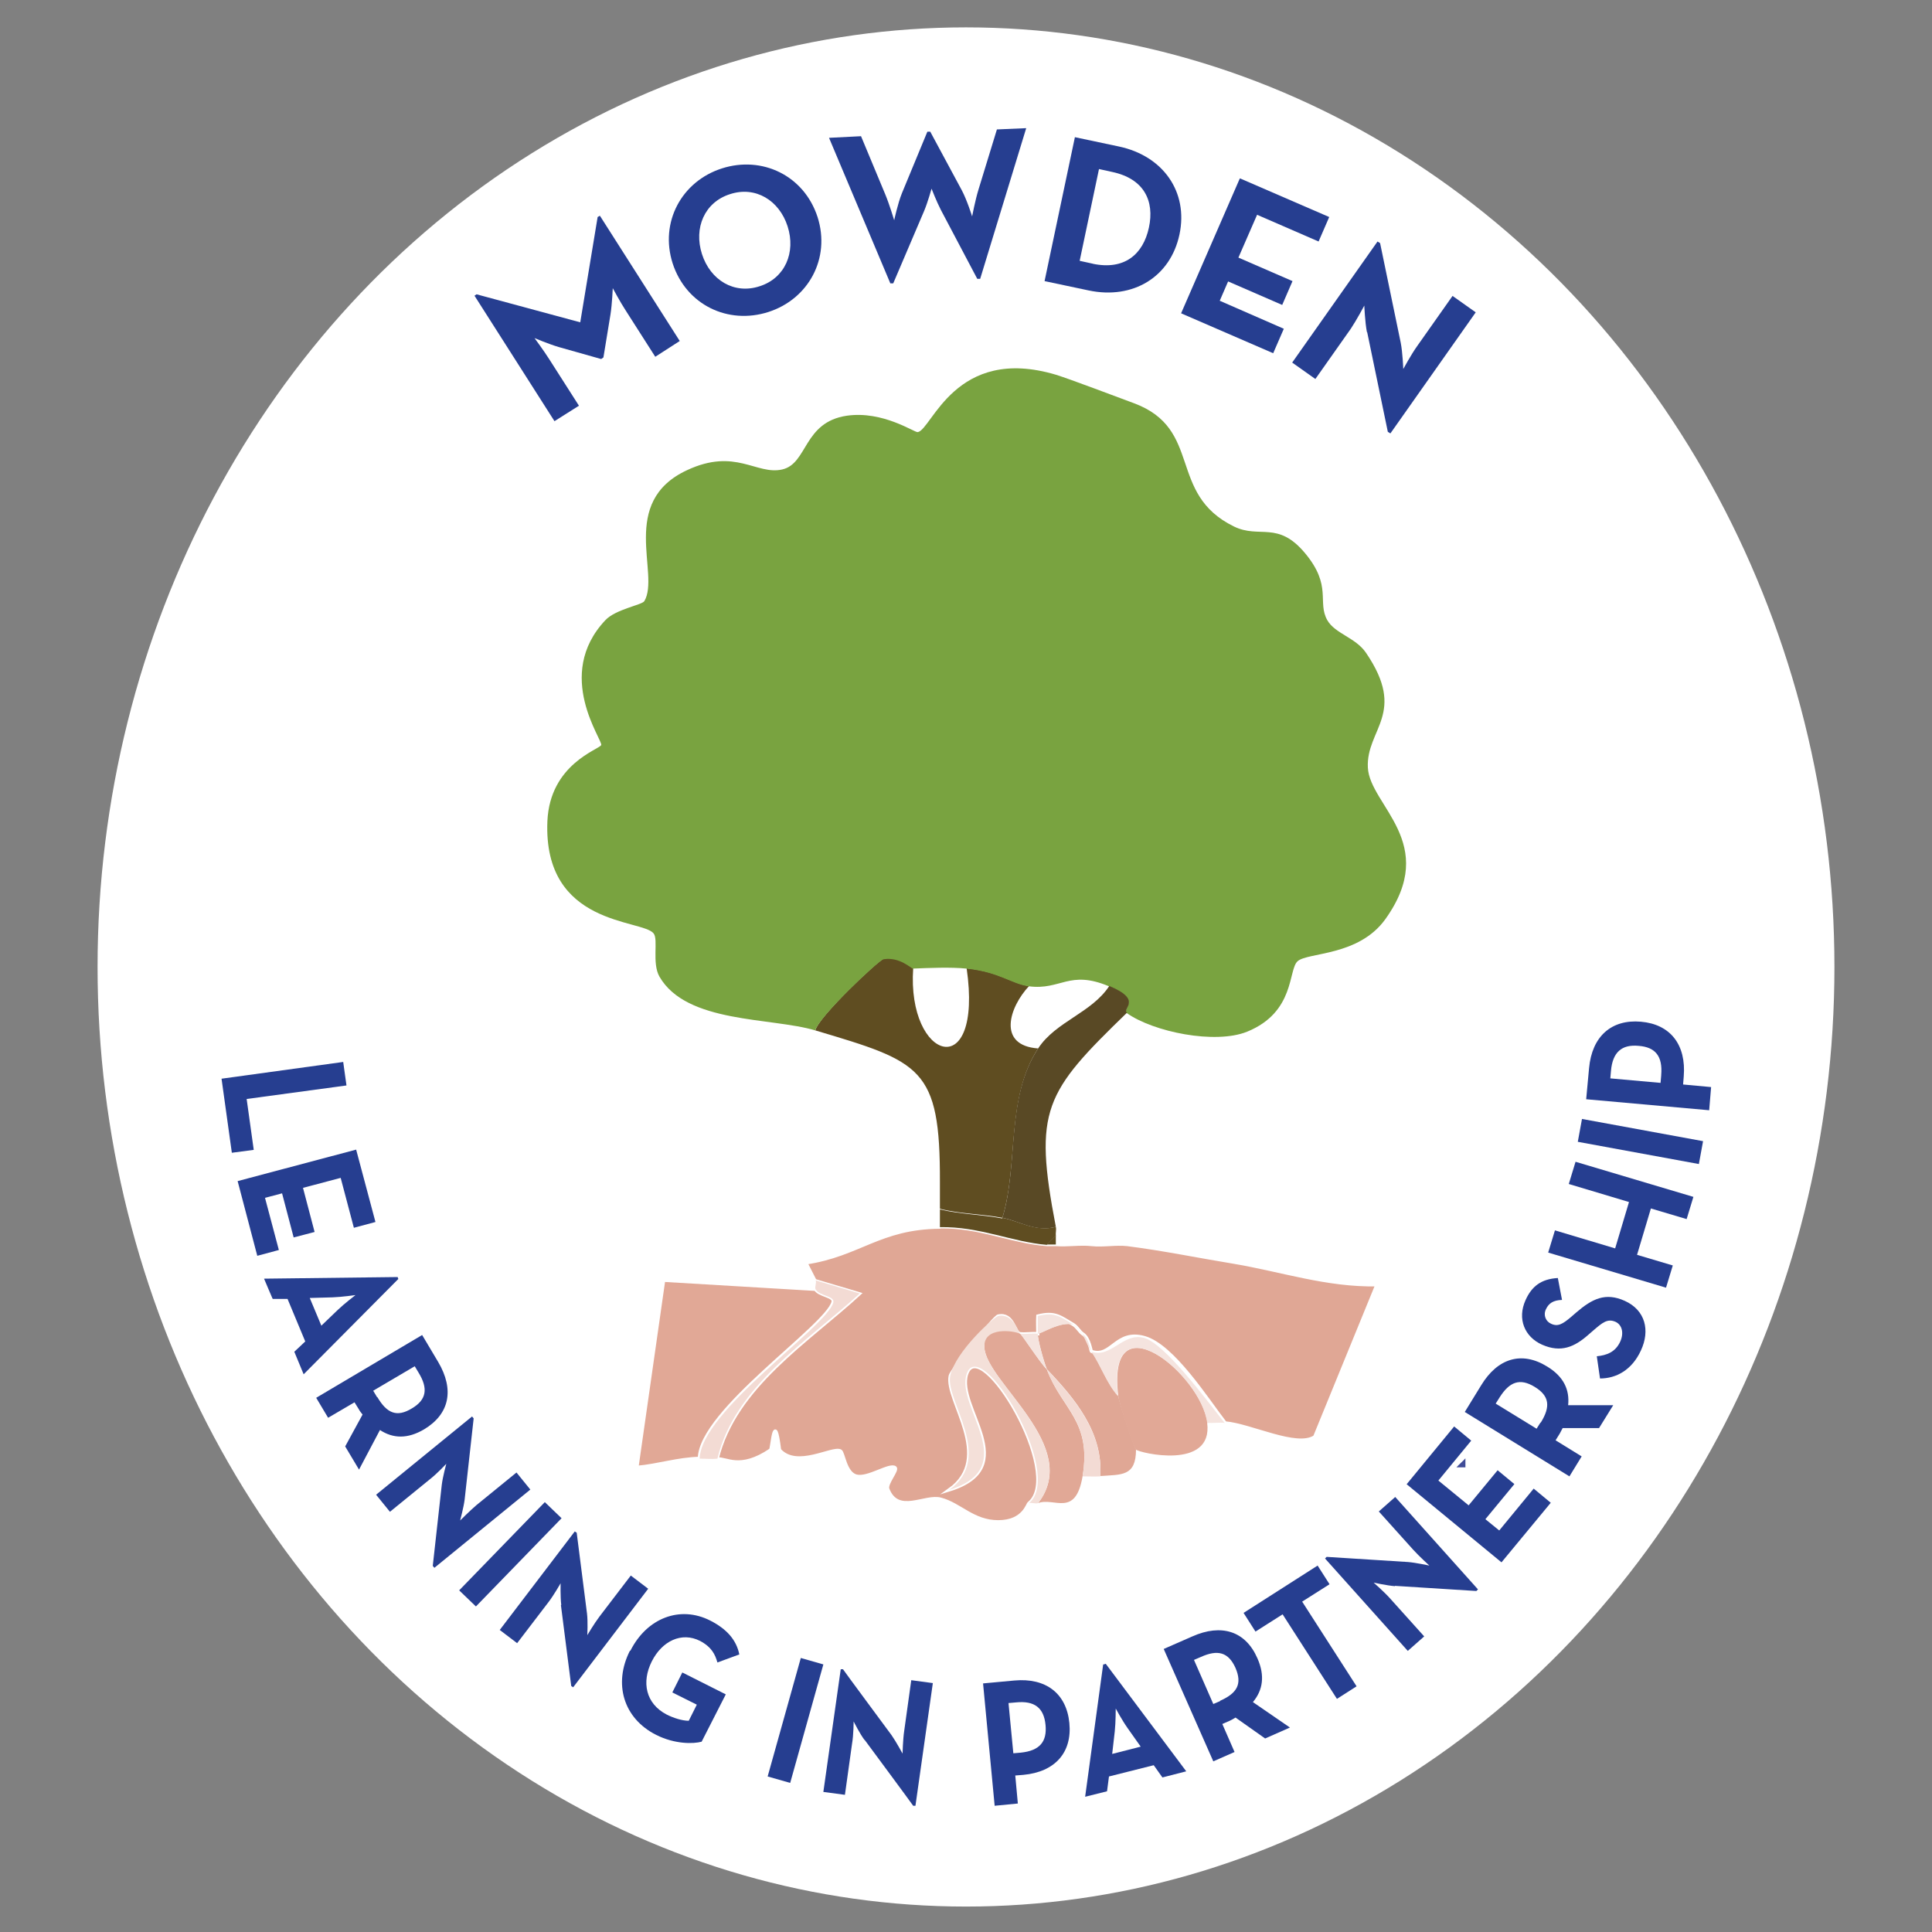 <?xml version="1.0" encoding="UTF-8"?>
<svg id="Layer_1" xmlns="http://www.w3.org/2000/svg" version="1.1" viewBox="0 0 600 600">
  <rect x="0" y="0" width="600" height="600" fill="#808080" stroke="none"/>
  <!-- Generator: Adobe Illustrator 29.2.1, SVG Export Plug-In . SVG Version: 2.1.0 Build 116)  -->
  <defs>
    <style>
      .st0 {
        fill: #5f4d21;
      }

      .st1, .st2 {
        fill: #e0a795;
      }

      .st1, .st3 {
        stroke: #fff;
        stroke-miterlimit: 10;
      }

      .st4 {
        fill: #594925;
      }

      .st5 {
        fill: #f5e4df;
      }

      .st6 {
        fill: #f4e0d9;
      }

      .st7 {
        fill: #fff;
      }

      .st8 {
        fill: #f3dbd4;
      }

      .st3, .st9 {
        fill: #e1a896;
      }

      .st10 {
        fill: #263e90;
      }

      .st11 {
        fill: #79a340;
      }

      .st12 {
        fill: #404c98;
      }
    </style>
  </defs>
  <ellipse class="st7" cx="300" cy="300.3" rx="269.7" ry="291.8"/>
  <g>
    <g>
      <path class="st2" d="M333.4,411.4c.2,0,1.8,1.9,2.8,2.8s1.6,3.9,2.8,5.5c2.9,4.2,4.7,9.9,8.3,13.8.3,2.3,4.9,16,5.5,16.6,0,8.5-4.5,7.8-11.1,8.3.9-13.6-7.9-24.1-16.6-33.2-.9-2.3-2.9-9.2-2.8-11.1,1.2.1,6.7-3.8,11.1-2.8Z"/>
      <path class="st1" d="M291.9,381c12.5-.2,22.3,4.7,33.2,5.5.9,0,1.9,0,2.8,0,3.6.3,7.5-.4,11.1,0,3.6.4,7.5-.4,11.1,0,11.1,1.4,22.2,3.7,33.2,5.5,14.8,2.5,28.8,7.3,44.3,7l-19.3,47.2c-5.6,3.7-19.8-3.6-27.8-4.3-5.6-7.2-16.2-24-25.1-26.5s-10.2,6.4-16.4,4.3c-.3-.1-.6-4.1-2.8-5.5-.9-.6-1.7-2.1-2.8-2.8-4-2.3-5.6-4.1-11.1-2.7-.1,1.8,0,3.7,0,5.5-1.8-.2-3.7.2-5.5,0s-2-6.5-6.8-5.5c-1.3.3-14.6,16.9-14.9,18.6-1.6,7.6,13.9,25.3-.3,35.4,22.9-7.1,2-25.6,5.4-36,4.2-12.6,30.5,30.9,19.4,40.1-.5.1-1.5,5.8-9.6,5.8-7.8,0-11.8-5.4-17.8-7-4.8-1.4-13.4,5-16.5-3.2-.6-1.7,3.2-5.9,2.3-6.6-1.7-1.3-8.5,3.6-12.1,2.6-3.5-1-3.9-7.3-4.9-7.8-2.5-1.3-13.5,5.7-18.9-.3-1.6-13.1-2.3-.3-2.8,0-9.6,6.5-13.8,2.4-16.6,2.8,5.5-22.5,28.1-36.5,44.2-51.3l-13.8-4.1-2.8-5.5c16.6-2.5,22.8-10.9,41.5-11.1Z"/>
      <path class="st0" d="M283.6,300.7c-2,28.8,21.8,36.1,16.6,0,10.4,1.1,14,4.8,19.4,5.5-6.2,6.6-10,18.5,2.8,19.4-10.1,15.5-6,35.9-11.1,52.6-6.3-1.2-13.1-1.2-19.4-2.8,0-2.8,0-5.5,0-8.3.1-35.6-5.8-37.3-38.7-47.1.9-4.2,19.8-22,21.3-22.3,5.1-.9,8.6,2.9,9.1,2.9Z"/>
      <path class="st3" d="M253.2,400.3c1.1,2.1,6.1,2.1,5.5,4.1-2,7.6-41.2,33.7-41.5,48.5-6.9.2-12.7,2.2-19.4,2.8l8.3-58.1,47,2.8Z"/>
      <path class="st9" d="M316.8,414.2c.6.3,5.9,8.6,8.3,11.1,4.7,12.5,14,15.9,11.1,33.2-2.2,12.9-8.8,6.4-13.8,8.3,13.7-17.7-16.2-37.5-16.7-48.4s9.3-5.1,11.1-4.2Z"/>
      <path class="st9" d="M374.9,441.9c1.9,14.8-21.1,9.3-22.1,8.3s-5.3-14.3-5.5-16.6c-3.8-30.9,25.7-6.8,27.7,8.3Z"/>
      <path class="st0" d="M311.3,378.2c5,.9,10.3,4.5,16.6,2.8.2.9-.1,1.9,0,2.8l-2.8,2.8c-10.9-.9-20.7-5.7-33.2-5.5v-5.5c6.3,1.5,13.1,1.6,19.4,2.8Z"/>
      <path class="st8" d="M253.2,397.6l13.8,4.1c-16.2,14.8-38.8,28.8-44.2,51.3-1.8.2-3.7,0-5.5,0,.3-14.8,39.5-40.9,41.5-48.5.5-2.1-4.4-2-5.5-4.1-.4-.7.4-2,0-2.8Z"/>
      <path class="st8" d="M341.7,458.5c-1.8.1-3.7,0-5.5,0,2.9-17.4-6.3-20.7-11.1-33.2,8.7,9.1,17.5,19.7,16.6,33.2Z"/>
      <path class="st5" d="M380.4,441.9c-1.8-.2-3.7.1-5.5,0-1.9-15.2-31.5-39.2-27.7-8.3-3.6-4-5.4-9.7-8.3-13.8,6.2,2.1,9.9-6.1,16.4-4.3s19.4,19.3,25.1,26.5Z"/>
      <path class="st5" d="M338.9,419.7c-1.2-1.7-2.5-5.3-2.8-5.5,2.2,1.4,2.5,5.4,2.8,5.5Z"/>
      <path class="st5" d="M333.4,411.4c-4.4-1.1-9.9,2.9-11.1,2.8,0-1.8,0-3.7,0-5.5,5.5-1.4,7.1.4,11.1,2.7Z"/>
      <path class="st5" d="M336.2,414.2c-1-.9-2.6-2.7-2.8-2.8,1.1.6,1.8,2.2,2.8,2.8Z"/>
      <path class="st5" d="M322.3,414.2c-.1,1.9,1.9,8.8,2.8,11.1-2.4-2.5-7.7-10.8-8.3-11.1,1.8.2,3.7-.2,5.5,0Z"/>
      <path class="st6" d="M316.8,414.2c-1.8-.9-11.4-2.4-11.1,4.2.5,10.9,30.3,30.7,16.7,48.4-.7.3-1.9-.2-2.8,0,11.1-9.2-15.2-52.7-19.4-40.1-3.5,10.4,17.4,28.9-5.4,36,14.2-10.1-1.3-27.8.3-35.4s13.6-18.3,14.9-18.6c4.8-1,6.4,5.4,6.8,5.5Z"/>
      <path class="st0" d="M327.9,386.5c-.9,0-1.9,0-2.8,0l2.8-2.8v2.8Z"/>
      <path class="st11" d="M253.2,320c-13.8-4.1-40-2.1-48.4-16.7-2.4-4.2-.3-11.5-1.8-13.4-3.4-4.5-34.4-2.1-33-34.9.8-17.7,16-22.2,16.7-23.6s-14.8-21.7,1.3-38.8c3.2-3.4,11.3-4.7,12.1-5.9,5-8.4-8.1-30.8,13.3-40.7,15-7,21.5,1.6,29.5-.2s6.5-14.7,20.1-16.7c11.2-1.6,20.9,5.2,22,5.1,4.4-.7,11.6-27.2,43-17.8,4.2,1.3,18.7,6.8,24.1,8.8,21.6,8,10.3,28.1,31.1,38.3,8,3.9,13.6-1.9,22.1,8.3s3.7,15.1,6.9,20.8c2.4,4.2,8.8,5.4,12,10.1,12.9,18.9,0,23.7.6,35.7.6,11.8,22.4,23.4,5.4,47.1-8.3,11.5-24,10.2-27.2,13-3,2.6-.7,15.8-15.7,21.9-9.9,4-29.1.1-37.4-5.8-1.7-1.2,5-3.9-5.5-8.3-12.4-5.2-14.9,1.3-24.9,0-5.4-.7-9-4.4-19.4-5.5-4.9-.5-11.5-.2-16.6,0-.5,0-4.1-3.7-9.1-2.9-1.5.3-20.4,18.1-21.3,22.3Z"/>
      <path class="st4" d="M344.5,306.2c10.6,4.4,3.8,7.1,5.5,8.3-25.6,24.8-29.1,30.1-22.1,66.5-6.3,1.8-11.6-1.9-16.6-2.8,5.1-16.7.9-37.1,11.1-52.6,5.5-8.4,16.6-11,22.1-19.4Z"/>
      <path class="st12" d="M455.1,455.7h-2.8c.9-1,1.9-1.8,2.8-2.8v2.8Z"/>
    </g>
    <g>
      <path class="st10" d="M147.4,91.8l.6-.4,32.2,8.7,5.4-32.7.7-.4,24.8,38.9-7.6,4.9-9.2-14.4c-1.7-2.6-4-6.9-4-6.9,0,0-.2,4.9-.7,8.1l-2.2,13.4-.7.5-13.1-3.7c-3.1-.9-7.6-2.8-7.6-2.8,0,0,2.9,3.9,4.6,6.6l9.2,14.4-7.6,4.8-24.8-38.9Z"/>
      <path class="st10" d="M208.9,81.8c-4.1-12.8,2.8-25.5,15.3-29.5,12.5-4,25.5,2.2,29.7,15.1,4.1,12.8-2.8,25.5-15.3,29.5-12.5,4-25.5-2.2-29.7-15.1ZM244.6,70.3c-2.6-8.1-10-12.6-17.9-10-7.9,2.5-11.3,10.5-8.7,18.6,2.6,8.1,10,12.6,17.9,10,7.9-2.5,11.3-10.5,8.7-18.6Z"/>
      <path class="st10" d="M257.5,42.8l9.9-.5,7.5,18c1.3,3.1,2.8,8.1,2.8,8.1,0,0,1.1-5.2,2.4-8.4l7.9-19.1h.9s9.8,18.2,9.8,18.2c1.6,3,3.2,8.1,3.2,8.1,0,0,1-5.2,2-8.4l5.7-18.6,9.1-.4-14.3,46.8h-.9s-11.3-21.4-11.3-21.4c-1.3-2.5-2.9-6.6-2.9-6.6,0,0-1.2,4.3-2.3,6.9l-9.6,22.5h-.9s-19-45.1-19-45.1Z"/>
      <path class="st10" d="M333.8,42.6l13.7,2.9c13.7,2.9,21.6,14.1,18.8,27.3-2.8,13.2-14.4,20.3-28.2,17.4l-13.7-2.9,9.4-44.6ZM339.3,81.9c9.9,2.1,15.7-2.9,17.5-11.2,1.8-8.3-1.5-15.2-11.4-17.3l-4.1-.9-6,28.5,4.1.9Z"/>
      <path class="st10" d="M385.1,55.4l27.7,12-3.3,7.6-19.1-8.3-5.8,13.3,16.8,7.3-3.2,7.4-16.8-7.3-2.6,6,19.9,8.7-3.3,7.6-28.6-12.4,18.2-41.8Z"/>
      <path class="st10" d="M424.5,103.1c-.6-3.1-.8-8.2-.8-8.2,0,0-2.4,4.5-4.2,7.2l-11,15.6-7.2-5.1,26.5-37.6.8.5,6.4,30.9c.6,3,.8,8.2.8,8.2,0,0,2.5-4.6,4.3-7.1l11-15.6,7.2,5.1-26.5,37.6-.8-.5-6.4-30.9Z"/>
    </g>
    <g>
      <path class="st10" d="M106.6,329.9l1,7.2-31,4.2,2.2,15.8-6.8.9-3.2-23,37.8-5.2Z"/>
      <path class="st10" d="M110.6,357l6,22.5-6.7,1.8-4.1-15.5-11.7,3.1,3.6,13.7-6.5,1.7-3.6-13.7-5.3,1.4,4.3,16.2-6.7,1.8-6.1-23.2,36.9-9.8Z"/>
      <path class="st10" d="M123.5,396.6l.2.6-29.4,29.6-2.9-7,3.4-3.2-5.5-13.2h-4.6c0,.1-2.7-6.3-2.7-6.3l41.5-.5ZM99.8,411.7l5.1-4.9c2.1-2,5.5-4.6,5.5-4.6,0,0-4.2.6-7.1.7l-7.1.2,3.6,8.6Z"/>
      <path class="st10" d="M111.5,456.4l-4.3-7.2,5.4-9.9c-.4-.5-.9-1.1-1.2-1.7l-1.3-2.1-8.2,4.8-3.7-6.2,32.9-19.5,5,8.4c5,8.5,3.6,16.1-4.4,20.9-5.1,3-9.6,2.9-13.7.2l-6.5,12.3ZM117.2,433.9c3,5.1,6.1,6.3,10.7,3.5,4.6-2.7,5.1-6.2,2.1-11.1l-1.2-2-12.9,7.6,1.2,2Z"/>
      <path class="st10" d="M137.2,461.1c.3-2.5,1.4-6.5,1.4-6.5,0,0-2.9,3.1-5.1,4.8l-12.4,10.1-4.3-5.3,29.8-24.3.5.6-2.8,25.2c-.3,2.4-1.4,6.5-1.4,6.5,0,0,3.1-3.1,5.1-4.8l12.4-10.1,4.3,5.3-29.8,24.3-.5-.6,2.8-25.2Z"/>
      <path class="st10" d="M169.2,466.5l5.2,5-26.6,27.4-5.2-5,26.6-27.4Z"/>
      <path class="st10" d="M174.3,498.4c-.3-2.5-.2-6.7-.2-6.7,0,0-2.1,3.7-3.8,5.9l-9.7,12.7-5.4-4.1,23.3-30.6.6.4,3.2,25.1c.3,2.4.1,6.7.1,6.7,0,0,2.2-3.7,3.8-5.8l9.7-12.7,5.4,4.1-23.3,30.6-.6-.4-3.2-25.1Z"/>
      <path class="st10" d="M195.8,512.6c5.1-10.1,15.4-14.1,24.8-9.3,5.1,2.6,8.1,6,9,10.5l-6.8,2.5c-.7-2.5-1.8-4.8-5.4-6.7-5.7-2.9-11.8,0-15,6.4-3.2,6.4-1.9,13.1,4.7,16.5,2,1,4.7,1.9,6.8,1.9l2.5-5-7.6-3.8,3.1-6.2,13.5,6.8-7.5,14.7c-2.6.7-8.3.8-14.1-2.1-10.3-5.2-13.3-16-8.2-26.1Z"/>
      <path class="st10" d="M248.7,514.9l7,2-10.3,36.8-7-2,10.3-36.8Z"/>
      <path class="st10" d="M268.5,540.4c-1.5-2-3.4-5.8-3.4-5.8,0,0,0,4.2-.5,7l-2.2,15.8-6.7-.9,5.4-38.1h.7c0,.1,15.1,20.5,15.1,20.5,1.4,2,3.4,5.7,3.4,5.7,0,0,.1-4.3.5-7l2.2-15.8,6.7.9-5.4,38.1h-.7c0-.1-15.1-20.5-15.1-20.5Z"/>
      <path class="st10" d="M305.3,522.8l9.7-.9c9.8-.9,16.2,4,17.1,13.2.9,9.2-4.5,15.2-14.3,16.1l-2.5.2.8,8.7-7.2.7-3.6-38ZM317,544.3c5.9-.6,8.2-3.4,7.7-8.6-.5-5.3-3.4-7.6-9.2-7l-2.3.2,1.5,15.6,2.3-.2Z"/>
      <path class="st10" d="M342.8,516.9l.6-.2,25,33.4-7.4,1.9-2.7-3.8-13.9,3.5-.6,4.6-6.8,1.7,5.6-41.1ZM354.3,542.5l-4.1-5.8c-1.7-2.4-3.7-6.1-3.7-6.1,0,0,0,4.3-.3,7.1l-.8,7,9-2.3Z"/>
      <path class="st10" d="M400.6,536.5l-7.7,3.4-9.2-6.5c-.6.4-1.2.7-1.8,1l-2.3,1,3.8,8.7-6.6,2.9-15.4-34.9,8.9-3.9c9-4,16.5-1.7,20.2,6.8,2.4,5.4,1.7,9.9-1.4,13.6l11.5,7.9ZM378.9,528.2c5.4-2.4,6.9-5.3,4.8-10.2-2.2-4.9-5.5-5.8-10.8-3.4l-2.1.9,6,13.7,2.1-.9Z"/>
      <path class="st10" d="M398.4,501.3l-8.5,5.4-3.7-5.8,23-14.7,3.7,5.8-8.5,5.4,16.9,26.3-6.1,3.9-16.9-26.3Z"/>
      <path class="st10" d="M433.2,492.6c-2.5-.2-6.6-1.1-6.6-1.1,0,0,3.2,2.8,5,4.8l10.7,11.9-5.1,4.5-25.7-28.7.5-.5,25.3,1.6c2.4.2,6.6,1.1,6.6,1.1,0,0-3.2-2.9-5-4.9l-10.7-11.9,5.1-4.5,25.7,28.7-.5.5-25.3-1.6Z"/>
      <path class="st10" d="M436.8,461l14.8-18,5.3,4.4-10.2,12.4,9.4,7.7,9-10.9,5.2,4.3-9,10.9,4.3,3.5,10.7-13,5.3,4.4-15.3,18.5-29.5-24.3Z"/>
      <path class="st10" d="M501,436.4l-4.4,7.1h-11.3c-.3.5-.6,1.2-.9,1.7l-1.3,2.1,8.1,5-3.8,6.2-32.5-20,5.1-8.3c5.1-8.4,12.6-10.7,20.5-5.8,5.1,3.1,7,7.2,6.5,12h14ZM478.5,441.8c3.1-5,2.7-8.3-1.9-11.1-4.6-2.8-7.8-1.6-10.9,3.3l-1.2,1.9,12.7,7.8,1.2-1.9Z"/>
      <path class="st10" d="M496.9,428.1l-1-6.9c3.1-.3,5.8-1.3,7.3-4.6,1.2-2.7.5-5.2-1.5-6.1-2.5-1.1-4.1.3-6.9,2.7l-1.5,1.3c-4.3,3.8-8.5,5.7-14.4,3.1-5.4-2.4-7.8-8-5.1-13.9,1.9-4.2,4.8-6.5,10-6.8l1.3,6.8c-2.7.1-4.1,1-5,2.9-.9,1.9,0,3.8,1.6,4.5,2.1,1,3.6.1,6.2-2.1l1.5-1.3c5.1-4.4,9.2-6.4,15.2-3.7,6.4,2.9,7.9,9.2,5,15.4-2.8,6.1-7.7,8.7-12.7,8.7Z"/>
      <path class="st10" d="M480.8,389l2.1-6.9,18.7,5.6,4.3-14.4-18.7-5.6,2.1-6.9,36.6,10.9-2.1,6.9-11.1-3.3-4.3,14.4,11.1,3.3-2.1,6.9-36.6-10.9Z"/>
      <path class="st10" d="M490,354.6l1.3-7.1,37.6,6.9-1.3,7.1-37.6-6.9Z"/>
      <path class="st10" d="M492.6,341.4l.9-9.7c.9-9.8,6.9-15.2,16.1-14.4,9.2.8,14.1,7.2,13.3,17l-.2,2.5,8.7.8-.6,7.2-38-3.4ZM515.9,333.9c.5-5.9-1.8-8.7-7-9.1-5.3-.5-8.1,2-8.6,7.8l-.2,2.3,15.6,1.4.2-2.3Z"/>
    </g>
  </g>
</svg>